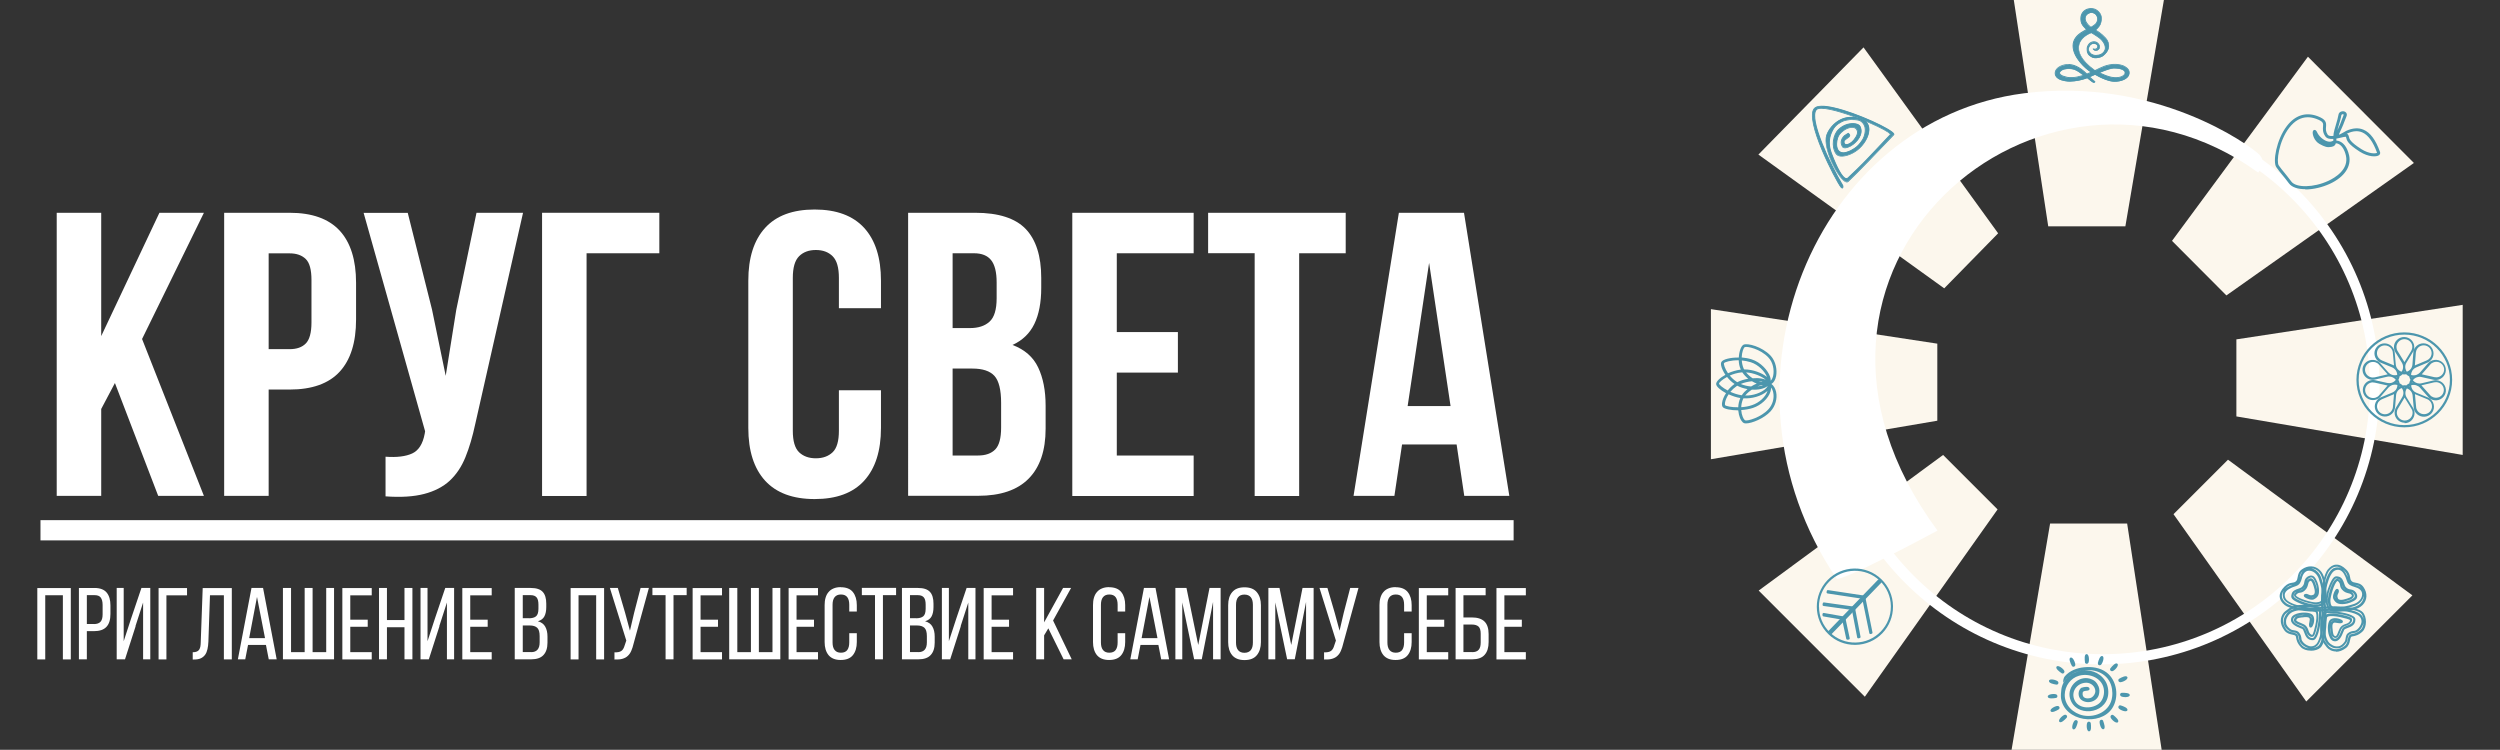 <?xml version="1.0" encoding="UTF-8"?> <svg xmlns="http://www.w3.org/2000/svg" id="Layer_1" data-name="Layer 1" viewBox="0 0 268 80.38"><rect x="0" y="0" width="268" height="80.38" fill="#333333" stroke="none"/><defs><style> .cls-1 { fill: #fff; } .cls-2, .cls-3 { fill: #4c96ad; } .cls-4 { fill: #fcf7ed; } .cls-3 { fill-rule: evenodd; } </style></defs><polygon id="_Path_1" data-name="&amp;lt;Path&amp;gt;1" class="cls-4" points="219.77 56.12 228.03 56.12 231.73 80.38 215.64 80.38 219.77 56.12 219.77 56.12"></polygon><polygon id="_Path_2" data-name="&amp;lt;Path&amp;gt;2" class="cls-4" points="233 55.12 238.84 49.28 258.61 63.82 247.23 75.2 233 55.12 233 55.12"></polygon><polygon id="_Path_3" data-name="&amp;lt;Path&amp;gt;3" class="cls-4" points="239.74 44.64 239.74 36.38 264 32.68 264 48.77 239.74 44.64 239.74 44.64"></polygon><polygon id="_Path_4" data-name="&amp;lt;Path&amp;gt;4" class="cls-4" points="238.67 31.67 232.84 25.82 247.41 6.08 258.77 17.47 238.67 31.67 238.67 31.67"></polygon><polygon id="_Path_5" data-name="&amp;lt;Path&amp;gt;5" class="cls-4" points="227.84 24.26 219.57 24.26 215.88 0 231.97 0 227.84 24.26 227.84 24.26"></polygon><g><path id="chel" class="cls-2" d="M224.16,5.78c.2,.12,.35,.17,.56,.16,.36-.01,.78-.15,.95-.61,.09-.26-.04-.88-.74-1.36-.76-.52-1.11-.64-1.37-.91s-.41-.44-.46-.75c-.19-1.1,.76-1.59,1.54-1.28,.24,.09,.52,.39,.59,.63,.1,.31,.06,.48,0,.74-.06,.29-.19,.44-.41,.68-.19,.21-.42,.36-.6,.43-1.51,.57-2.29,2.15,.3,4.02,.35,.25,.57,.3,.99,.49,.3,.13,.76,.29,1.1,.32,1.38,.11,1.79-1.02-.02-1.02-.51,0-1.73,.56-2.61,.96-.62,.28-1.4,.44-2.08,.46-.23,0-.82-.04-1.21-.28-.3-.18-.41-.45-.36-.71,.08-.42,.6-.75,1.27-.8,.84-.07,1.66,.5,2.34,1.24,.2,.21,.22,.22,.47,.43,.27,.23,.18,.16,.15,.2-.08,.12-.22,0-.39-.12-.23-.16-.25-.21-.47-.37-.39-.27-.44-.31-.73-.52s-.59-.36-.84-.4c-.33-.05-.42-.05-.83,.02-.31,.05-1.12,.58,.3,.89,.29,.06,.78,.03,1.1-.05,.5-.12,.64-.15,1.02-.3,.26-.1,.45-.18,.69-.3,.42-.2,.69-.34,1.17-.53,.26-.1,.86-.25,1.27-.22,.29,.02,.57,.07,.75,.15,.34,.14,.63,.37,.66,.69,.08,.77-1.2,1.16-2.07,.93-.78-.2-1.29-.51-2.06-.96-.8-.47-3.3-2.89-.85-4.3,1.18-.68,1.45-.74,1.57-1.26,.05-.23-.09-.56-.28-.68-.19-.12-.38-.16-.59-.07-.79,.3-.53,1.27,.63,1.82,.42,.2,1.11,.77,1.32,1.15,.31,.58,.12,1.14-.45,1.6-.26,.21-.88,.34-1.19,.17s-.37-.26-.45-.4c-.09-.16-.09-.34-.09-.49,0-.14,.07-.31,.15-.44,.08-.11,.19-.22,.38-.29,.55-.19,1.03,.42,.71,.76-.37,.39-.75-.15-.53-.01,.06,.03,.4,.05,.43-.25,.02-.17-.09-.32-.39-.35-.48-.05-.74,.58-.52,.9l.19,.22Z"></path><path class="cls-2" d="M224.47,8.88c-.08,0-.17-.06-.28-.14l-.05-.04c-.11-.08-.18-.13-.24-.19-.05-.04-.09-.08-.15-.12-.56,.21-1.23,.35-1.85,.36-.25,0-.84-.05-1.24-.28-.3-.18-.44-.45-.38-.76,.08-.43,.62-.78,1.3-.84,.68-.06,1.4,.28,2.14,1.01,.13-.05,.25-.1,.37-.16-.5-.3-1.92-1.55-1.91-2.81,0-.63,.36-1.15,1.07-1.56,.13-.07,.24-.14,.35-.2-.03-.03-.06-.06-.09-.09-.24-.26-.41-.44-.47-.77-.09-.49,.05-.91,.37-1.17,.32-.26,.81-.33,1.22-.16,.25,.1,.54,.41,.62,.66,.1,.31,.06,.5,.01,.74v.02c-.06,.3-.2,.47-.42,.71-.04,.04-.08,.08-.13,.12,.43,.24,1.03,.75,1.23,1.11,.31,.58,.15,1.17-.46,1.66-.28,.22-.92,.35-1.24,.17-.29-.16-.38-.26-.46-.42-.09-.17-.09-.36-.09-.51,0-.14,.06-.32,.16-.46,.1-.15,.23-.24,.4-.3,.34-.12,.65,.06,.78,.27,.13,.2,.12,.41-.02,.56-.22,.23-.45,.17-.59,.06-.03-.03-.1-.09-.07-.14,.03-.05,.1,0,.12,0,.02,.01,.14,.03,.24-.02,.07-.04,.12-.1,.12-.19,0-.08-.01-.14-.06-.19-.06-.06-.15-.1-.29-.11-.19-.02-.35,.07-.46,.25-.12,.19-.13,.43-.02,.58l.18,.21c.2,.12,.34,.16,.53,.15,.32-.01,.75-.12,.91-.58,.08-.21,0-.82-.73-1.31-.29-.2-.52-.34-.71-.45-.75,.29-1.23,.8-1.31,1.4-.07,.55,.15,1.44,1.66,2.53,.02,.01,.03,.02,.04,.03h.02c.32-.16,.56-.28,.96-.44,.27-.11,.87-.25,1.29-.22,.31,.02,.58,.08,.76,.15,.24,.1,.65,.33,.69,.72,.02,.24-.07,.46-.28,.64-.41,.35-1.22,.5-1.84,.34-.6-.16-1.06-.38-1.58-.68-.18,.08-.35,.15-.51,.23h-.01c.07,.07,.12,.11,.2,.18,.04,.03,.09,.07,.15,.13,.2,.17,.21,.18,.2,.22,0,.03-.03,.04-.04,.04-.02,.03-.06,.06-.09,.06,0,0-.02,0-.03,0Zm-.63-.53s.08,.07,.11,.09c.06,.05,.12,.1,.23,.18l.05,.04c.1,.07,.18,.13,.24,.12,0,0,.02,0,.04-.03,0,0,0,0,0,0-.04-.04-.11-.09-.15-.13-.06-.05-.11-.09-.15-.12-.09-.08-.14-.12-.23-.21h0c-.05,.02-.1,.05-.16,.07Zm.86-.38c.5,.28,.93,.49,1.5,.64,.6,.15,1.37,.01,1.76-.32,.19-.16,.27-.35,.25-.56-.04-.35-.41-.56-.64-.65-.17-.07-.44-.12-.74-.14-.4-.03-.99,.11-1.25,.22-.38,.15-.62,.27-.92,.41,.12,.08,.23,.13,.34,.18,.64-.27,1.24-.49,1.57-.49h0c.63,0,1.07,.14,1.21,.39,.06,.11,.05,.23-.02,.35-.13,.2-.52,.42-1.18,.37-.34-.03-.81-.19-1.11-.32-.1-.05-.2-.08-.28-.12-.07-.03-.13-.05-.19-.08-.11,.05-.21,.09-.32,.14Zm-2.96-1.02s-.09,0-.14,0c-.65,.06-1.15,.37-1.23,.77-.05,.26,.07,.51,.34,.67,.38,.23,.94,.27,1.19,.27,.58-.01,1.22-.14,1.76-.33-.14-.09-.23-.16-.31-.21-.15,.05-.3,.08-.54,.14l-.11,.03c-.31,.07-.82,.11-1.12,.05-.57-.12-.85-.29-.85-.51,0-.24,.37-.43,.55-.46,.41-.07,.51-.07,.85-.02,.26,.04,.57,.18,.86,.41,.16,.13,.25,.19,.37,.28,.08-.03,.17-.06,.28-.1-.66-.64-1.3-.96-1.9-.96Zm1.72,1.13c.07,.05,.15,.11,.26,.18,.01,.01,.03,.02,.04,.03,.06-.02,.12-.05,.17-.07-.01-.01-.02-.02-.03-.04-.06-.07-.13-.13-.19-.2-.1,.04-.18,.07-.26,.09Zm1.68-.29s.07,.03,.11,.05c.08,.03,.18,.07,.28,.12,.29,.13,.75,.29,1.09,.31,.58,.05,.97-.13,1.1-.33,.06-.09,.06-.18,.02-.26-.12-.22-.54-.34-1.13-.34h0c-.3,0-.87,.21-1.46,.45Zm-3.37-.4c-.12,0-.24,.02-.46,.05-.17,.03-.47,.2-.48,.37,0,.1,.1,.28,.78,.43,.3,.06,.78,.03,1.09-.04l.11-.03c.2-.05,.34-.08,.47-.12-.1-.07-.18-.13-.32-.24-.28-.21-.58-.36-.82-.39-.15-.02-.25-.03-.36-.03Zm2.04,.57c.06,.06,.11,.11,.17,.17,.02,.02,.04,.04,.05,.06l.04-.02c.14-.07,.3-.13,.45-.2-.1-.06-.2-.12-.31-.18-.13,.06-.26,.11-.4,.17Zm.49-.21c.11,.06,.21,.12,.31,.18,.1-.04,.2-.09,.3-.13-.11-.05-.21-.11-.33-.19l-.15,.07s-.09,.04-.14,.06Zm-.61-4.52c-.11,.06-.24,.14-.38,.22-.68,.39-1.02,.89-1.03,1.48,0,1.23,1.39,2.46,1.88,2.74l.05,.03s0,0,0,0c.06-.03,.12-.06,.19-.09l.11-.05h0c-1.54-1.12-1.77-2.04-1.69-2.61,.08-.61,.55-1.14,1.3-1.44-.17-.1-.3-.18-.41-.27Zm.8,1.29c-.06,0-.13,.01-.19,.03-.15,.05-.26,.14-.35,.27-.09,.13-.15,.29-.15,.41,0,.15,0,.32,.08,.47,.07,.13,.14,.23,.43,.39,.29,.16,.89,.04,1.14-.16,.58-.46,.73-1.01,.44-1.55-.19-.35-.81-.87-1.22-1.09-.12,.1-.25,.18-.37,.23,.18,.11,.39,.24,.65,.42,.7,.48,.87,1.12,.76,1.41-.19,.53-.7,.63-.99,.64-.21,0-.36-.03-.58-.17,0,0,0,0-.01,0l-.19-.22c-.12-.18-.11-.46,.02-.68,.12-.21,.32-.31,.54-.29,.15,.02,.27,.06,.34,.14,.07,.07,.1,.16,.09,.26-.02,.15-.1,.23-.17,.26-.08,.04-.17,.05-.23,.04,.03,.02,.07,.04,.11,.05,.12,.03,.23-.02,.33-.12,.13-.14,.1-.33,.01-.45-.09-.14-.27-.27-.49-.27Zm-.71-1.34c.11,.08,.24,.16,.41,.26,0,0,.02,.01,.03,.02,0,0,0,0,0,0,.12-.04,.25-.12,.37-.21-.16-.08-.31-.17-.45-.26-.09,.05-.19,.11-.3,.17-.02,.01-.04,.02-.06,.03Zm.44-.25c.12,.08,.26,.16,.41,.23,.01,0,.02,.01,.03,.02,.05-.04,.1-.09,.14-.14,.22-.24,.34-.38,.4-.66v-.02c.05-.24,.08-.41,0-.7-.07-.23-.34-.51-.57-.6-.39-.15-.84-.1-1.14,.15-.3,.24-.42,.63-.34,1.09,.05,.29,.19,.45,.45,.73,.03,.04,.07,.07,.11,.1,.03-.02,.06-.03,.09-.05,.1-.06,.19-.1,.27-.15-.37-.29-.59-.64-.58-.97,0-.27,.18-.49,.48-.61,.22-.08,.42-.06,.63,.07,.21,.13,.36,.48,.3,.73-.08,.37-.24,.52-.68,.78Zm-.01-1.55c-.07,0-.14,.01-.21,.04-.27,.1-.42,.29-.42,.53-.01,.31,.2,.64,.57,.92,.45-.26,.6-.4,.67-.74,.05-.22-.08-.53-.26-.64-.12-.07-.23-.11-.34-.11Z"></path></g><polygon id="_Path_6" data-name="&amp;lt;Path&amp;gt;6" class="cls-4" points="214.2 25.01 208.42 30.91 188.5 16.57 199.77 5.08 214.2 25.01 214.2 25.01"></polygon><g><path id="glaz" class="cls-3" d="M198.14,14.28c.55,.39-.42,.55-.45,.92-.02,.26,.27,.5,.88-.02,.19-.17,.69-.77,.55-1.16-.09-.25-.19-.36-.53-.38-.31-.02-.69,.15-.94,.33-.47,.35-.55,.57-.66,.85-.1,.27-.16,.91,.05,1.24,.21,.34,.61,.34,.91,.25,.38-.11,.6-.24,.87-.42,.27-.18,.58-.48,.86-.92,.22-.35,.4-1.04,.21-1.51-.25-.62-.73-.63-1.14-.66-.43-.03-1.06,.08-1.32,.25-.3,.18-.75,.35-1.11,1.2-.39,.91-.16,1.73,.01,2.18,.18,.48,1.2,3.18,1.78,2.64,1.93-1.8,2.14-2.11,4.53-4.63,.37-.39-7.22-3.6-7.95-2.68-.81,1.01,1.55,5.96,2.83,8.1,.06,.1,.04,.48-.19,.18-.56-.73-3.92-7.24-2.83-8.43,1.09-1.18,8.91,2.39,8.51,2.81-1.43,1.51-4.14,4.33-4.9,5.02-.6,.55-2.8-3.42-2.29-4.96,.28-.85,1.66-2.65,3.94-1.61,1.06,.49,.63,2.04-.43,3.03-.77,.71-2.1,1.13-2.48,.58-.56-.81-.3-2.06,.26-2.6,.88-.84,2.1-.75,2.31-.32,.63,1.29-1.54,2.72-1.89,2.16-.36-.57,.07-1.05,.21-1.18l.4-.25Z"></path><path class="cls-2" d="M197.48,20.2c-.05,0-.11-.04-.18-.13-.55-.71-3.96-7.26-2.83-8.48,.29-.31,1.02-.34,2.17-.07,2.41,.55,6.27,2.33,6.43,2.84,.01,.04,0,.08-.02,.11-1.51,1.6-4.17,4.35-4.9,5.02-.07,.07-.2,.11-.41-.02-.82-.53-2.4-3.62-1.96-4.99,.19-.58,.78-1.38,1.62-1.74,.42-.18,.87-.25,1.34-.2-1.87-.68-3.68-1.13-4-.74-.76,.95,1.41,5.67,2.84,8.05,.04,.07,.06,.28-.03,.34-.02,.01-.04,.02-.05,.02Zm-2.16-8.78c-.38,0-.65,.07-.79,.22-1.07,1.16,2.31,7.69,2.83,8.37,.07,.09,.11,.1,.11,.1,.03-.02,.03-.17,0-.22-1.35-2.25-3.65-7.12-2.83-8.15,.16-.2,.59-.23,1.32-.1,.91,.16,2.19,.58,3.4,1.05,.12,.04,.25,.09,.37,.15,1.54,.62,2.86,1.29,2.95,1.55,.01,.04,0,.07-.02,.1-.64,.67-1.13,1.2-1.53,1.62-1.09,1.17-1.59,1.7-3.01,3.02-.08,.07-.17,.1-.26,.07-.5-.12-1.14-1.55-1.59-2.74-.3-.79-.3-1.53-.01-2.21,.32-.75,.72-.98,1.01-1.15,.04-.02,.08-.05,.12-.07,.26-.16,.89-.28,1.35-.25h.04c.39,.02,.88,.05,1.14,.68,.21,.51,0,1.21-.21,1.56-.32,.51-.65,.79-.87,.93-.27,.18-.49,.31-.88,.43-.15,.05-.68,.16-.96-.27-.23-.36-.16-1.02-.06-1.28v-.03c.11-.27,.2-.5,.67-.84,.25-.18,.64-.35,.97-.34,.37,.02,.48,.15,.57,.41,.15,.42-.36,1.04-.56,1.21-.43,.37-.68,.34-.79,.28-.11-.05-.17-.17-.16-.3,.01-.17,.18-.29,.35-.4,.13-.09,.27-.19,.27-.28,0-.05-.04-.11-.13-.18l-.38,.24c-.13,.12-.54,.57-.2,1.12,.1,.16,.42,.13,.8-.08,.66-.36,1.4-1.24,1.01-2.04-.06-.13-.24-.23-.47-.27-.44-.08-1.17,.03-1.76,.61-.56,.54-.79,1.76-.26,2.54,.09,.13,.24,.21,.44,.23,.55,.06,1.41-.3,1.97-.81,.7-.65,1.11-1.55,1.01-2.2-.06-.34-.25-.6-.57-.75,0,0-.01,0-.02,0-.12-.05-.23-.09-.35-.14-.69-.23-1.33-.22-1.93,.04-.94,.41-1.44,1.28-1.57,1.69-.44,1.33,1.12,4.36,1.92,4.88,.13,.09,.23,.1,.3,.03,.73-.67,3.39-3.42,4.9-5.02,0,0,0,0,0-.02-.12-.39-3.73-2.18-6.36-2.78-.52-.12-.95-.18-1.29-.18Zm3.3,1.43c-.42,0-.95,.11-1.17,.24-.04,.02-.08,.05-.12,.07-.3,.17-.67,.38-.97,1.11-.28,.66-.27,1.38,.01,2.14,.61,1.62,1.17,2.6,1.52,2.68,.07,.02,.13,0,.18-.05,1.41-1.32,1.91-1.85,3-3.01,.39-.42,.89-.94,1.53-1.62,.01-.05-.22-.29-1.38-.84-.35-.17-.73-.33-1.12-.5,.15,.15,.24,.35,.28,.58,.11,.69-.31,1.61-1.04,2.29-.58,.54-1.46,.9-2.04,.84-.23-.03-.4-.12-.51-.27-.56-.81-.32-2.1,.27-2.66,.62-.6,1.38-.71,1.84-.63,.27,.05,.46,.16,.54,.32,.42,.85-.36,1.78-1.05,2.16-.44,.24-.79,.26-.92,.05-.38-.6,.07-1.1,.22-1.24l.44-.28,.02,.02c.13,.09,.19,.18,.19,.27,0,.14-.15,.25-.31,.35-.15,.1-.3,.21-.31,.34,0,.1,.04,.18,.11,.22,.07,.04,.28,.08,.69-.27,.21-.18,.66-.76,.54-1.11-.08-.23-.17-.33-.49-.35-.31-.02-.67,.15-.91,.32-.45,.33-.53,.54-.63,.8v.03c-.1,.24-.17,.87,.04,1.2,.24,.38,.71,.28,.85,.23,.38-.11,.6-.24,.86-.41,.22-.14,.54-.41,.84-.9,.2-.32,.4-1,.21-1.47-.24-.58-.66-.6-1.06-.63h-.04s-.08,0-.13,0Z"></path></g><polygon id="_Path_7" data-name="&amp;lt;Path&amp;gt;7" class="cls-4" points="207.68 45.1 207.68 36.84 183.41 33.14 183.41 49.23 207.68 45.1 207.68 45.1"></polygon><path class="cls-2" d="M187.18,45.39c-.09,0-.16-.01-.22-.03h0c-.21-.09-.36-.38-.43-.54-.09-.23-.16-.51-.19-.83-.81,0-1.5-.15-1.66-.35h0c-.08-.11-.11-.27-.07-.49,.04-.28,.18-.64,.42-1-.61-.33-1.06-.72-1.06-.99h0c0-.26,.39-.65,.99-.98-.23-.35-.39-.69-.45-.97-.04-.19-.03-.33,.04-.43h0c.17-.26,.95-.47,1.85-.45,.03-.67,.25-1.25,.51-1.38h0c.42-.2,1.98,.21,2.89,1.17,.59,.63,.72,1.56,.6,2.2-.08,.4-.25,.69-.5,.84,.25,.2,.42,.49,.5,.86,.15,.7-.08,1.51-.59,2.07-.7,.77-2.02,1.3-2.63,1.3Zm-.1-.33c.25,.1,1.71-.32,2.5-1.19,.44-.48,.64-1.18,.51-1.79-.04-.21-.12-.39-.23-.53,0,.14-.02,.29-.07,.44-.23,.73-1,1.45-1.87,1.74-.39,.13-.83,.2-1.26,.23,.02,.28,.08,.53,.16,.72,.1,.25,.21,.35,.25,.37h0Zm-2.15-1.63c.09,.11,.69,.24,1.41,.23,.01-.32,.08-.66,.22-.99-.42-.07-.86-.22-1.25-.4-.22,.33-.35,.65-.39,.91-.02,.16,0,.23,.01,.25Zm1.96-.72s-.03,.06-.04,.08c-.12,.29-.18,.58-.19,.86,.38-.02,.79-.09,1.16-.22,.78-.26,1.46-.89,1.66-1.53-.02,.02-.05,.04-.07,.06-.6,.51-1.61,.8-2.52,.74Zm.2-.31c.86,.02,1.68-.3,2.12-.67,.1-.09,.22-.21,.29-.35-.38,.3-1.02,.43-1.7,.39-.27,.18-.52,.39-.71,.63Zm-1.58-.39c.36,.16,.77,.3,1.19,.36,0,0,.01,0,.02,0,.16-.25,.38-.47,.61-.66-.38-.07-.76-.18-1.09-.36-.02,.01-.05,.03-.07,.04-.26,.18-.49,.39-.67,.61Zm-1.23-.88c.03,.13,.4,.45,.93,.73,.2-.25,.44-.49,.73-.7-.31-.21-.58-.47-.8-.75-.53,.28-.85,.6-.87,.71Zm2.32,.03c.35,.15,.74,.24,1.12,.27,.2-.13,.41-.23,.6-.31-.17-.07-.35-.15-.51-.25-.41,.04-.83,.13-1.2,.29Zm2.26,.11c-.12,.03-.25,.07-.38,.12-.02,0-.04,.02-.06,.03,.21-.02,.4-.07,.56-.13-.04,0-.08-.01-.12-.02Zm-4.58-.14h0Zm1.16-.86c.2,.24,.44,.47,.73,.66,.02,.02,.05,.03,.07,.04,.34-.18,.75-.3,1.17-.37-.25-.2-.46-.43-.63-.68-.03,0-.06,0-.09,0-.48,.05-.9,.18-1.26,.34Zm3.09,.6c.1,.04,.21,.06,.31,.08,.03,0,.07-.01,.1-.02-.12-.03-.26-.05-.41-.06Zm-1.82-2.55c.35,.03,.71,.09,1.06,.2,.99,.31,1.75,1.19,1.98,1.85,.05,.16,.08,.3,.07,.44,.13-.12,.22-.32,.27-.57,.11-.55,0-1.38-.52-1.92-.86-.92-2.28-1.22-2.53-1.11h0c-.13,.06-.31,.53-.33,1.1Zm1.51,2.21c.41,0,.79,.06,1.07,.18-.44-.38-1.3-.74-2.11-.79,.19,.24,.43,.45,.7,.63,.12,0,.23-.01,.35-.01Zm-1.22-.93c.91,0,1.87,.37,2.42,.81-.23-.59-.92-1.32-1.74-1.58-.32-.1-.65-.16-.96-.19,.02,.29,.08,.59,.2,.87,.01,.03,.03,.06,.05,.09,.01,0,.03,0,.04,0Zm-2.19-.67c-.05,.1,.09,.58,.43,1.08,.41-.18,.88-.33,1.37-.39-.14-.31-.21-.66-.22-1-.83-.01-1.49,.18-1.58,.31Z"></path><polygon id="_Path_8" data-name="&amp;lt;Path&amp;gt;8" class="cls-4" points="214.14 54.61 208.3 48.77 188.53 63.31 199.91 74.69 214.14 54.61 214.14 54.61"></polygon><path class="cls-1" d="M225.3,11.64c-16.45,0-29.79,13.34-29.79,29.79s13.34,29.79,29.79,29.79,29.79-13.34,29.79-29.79-13.34-29.79-29.79-29.79Zm.12,58.49c-15.81,0-28.63-12.82-28.63-28.63s12.82-28.63,28.63-28.63,28.63,12.82,28.63,28.63-12.82,28.63-28.63,28.63Z"></path><path class="cls-1" d="M196.87,62.01c.35,.52,10.83-5.13,10.83-5.13-20.65-28,11.14-55.16,34.38-38.38,0,0,.97-1.07,.12-1.92-1.02-1.03-11.17-8.37-25.22-6.58-22.35,2.85-34.24,31.06-20.11,52h0Z"></path><g><path class="cls-1" d="M12.32,41.06l-1.47,2.78v9.32H6.08V22.81h4.77v13.22l6.24-13.22h4.77l-6.63,13.53,6.63,16.82h-4.9l-4.64-12.1Z"></path><path class="cls-1" d="M31.05,22.81c2.4,0,4.18,.64,5.36,1.91,1.17,1.27,1.76,3.14,1.76,5.59v3.95c0,2.46-.59,4.32-1.76,5.59-1.17,1.27-2.96,1.91-5.36,1.91h-2.25v11.4h-4.77V22.81h7.02Zm-2.25,4.34v10.28h2.25c.75,0,1.33-.2,1.73-.61,.4-.4,.61-1.16,.61-2.25v-4.55c0-1.1-.2-1.85-.61-2.25-.41-.4-.98-.61-1.73-.61h-2.25Z"></path><path class="cls-1" d="M50.95,45.44c-.29,1.36-.64,2.55-1.06,3.58-.42,1.03-.98,1.86-1.69,2.52-.71,.65-1.62,1.12-2.73,1.41-1.11,.29-2.49,.38-4.14,.26v-4.25c1.21,.09,2.17-.03,2.86-.35,.69-.32,1.14-1.03,1.34-2.12l.04-.26-6.59-23.41h4.73l2.6,10.36,1.47,7.11,1.13-7.07,2.17-10.41h4.99l-5.12,22.63Z"></path><path class="cls-1" d="M58.11,53.16V22.81h12.57v4.34h-7.8v26.02h-4.77Z"></path><path class="cls-1" d="M94.44,41.84v4.03c0,2.46-.6,4.34-1.8,5.66-1.2,1.32-2.97,1.97-5.31,1.97s-4.11-.66-5.31-1.97c-1.2-1.32-1.8-3.2-1.8-5.66v-15.78c0-2.46,.6-4.34,1.8-5.66,1.2-1.32,2.97-1.97,5.31-1.97s4.11,.66,5.31,1.97c1.2,1.32,1.8,3.2,1.8,5.66v2.95h-4.51v-3.25c0-1.1-.22-1.87-.67-2.32-.45-.45-1.05-.67-1.8-.67s-1.35,.22-1.8,.67-.67,1.22-.67,2.32v16.39c0,1.1,.22,1.86,.67,2.3,.45,.43,1.05,.65,1.8,.65s1.35-.22,1.8-.65c.45-.43,.67-1.2,.67-2.3v-4.34h4.51Z"></path><path class="cls-1" d="M104.55,22.81c2.49,0,4.29,.58,5.4,1.73,1.11,1.16,1.67,2.91,1.67,5.25v1.08c0,1.56-.25,2.85-.74,3.86-.49,1.01-1.27,1.76-2.34,2.25,1.3,.49,2.22,1.29,2.75,2.41,.53,1.11,.8,2.48,.8,4.1v2.47c0,2.34-.61,4.13-1.82,5.35-1.21,1.23-3.02,1.84-5.42,1.84h-7.5V22.81h7.2Zm-2.43,4.34v8.02h1.86c.9,0,1.6-.23,2.1-.69,.51-.46,.76-1.3,.76-2.52v-1.69c0-1.1-.2-1.89-.59-2.38-.39-.49-1-.74-1.84-.74h-2.3Zm0,12.36v9.32h2.73c.81,0,1.42-.22,1.84-.65,.42-.43,.63-1.21,.63-2.34v-2.64c0-1.42-.24-2.38-.72-2.91-.48-.52-1.26-.78-2.36-.78h-2.12Z"></path><path class="cls-1" d="M119.72,35.6h6.55v4.34h-6.55v8.89h8.24v4.34h-13.01V22.81h13.01v4.34h-8.24v8.46Z"></path><path class="cls-1" d="M129.52,22.81h14.74v4.34h-4.99v26.02h-4.77V27.14h-4.99v-4.34Z"></path><path class="cls-1" d="M161.78,53.16h-4.81l-.82-5.51h-5.85l-.82,5.51h-4.38l4.86-30.35h6.98l4.86,30.35Zm-10.88-9.63h4.6l-2.3-15.35-2.3,15.35Z"></path><path class="cls-1" d="M4.34,57.93v-2.17H162.26v2.17H4.34Z"></path></g><g><path class="cls-1" d="M4.85,63.81v6.88h-.85v-7.65h3.59v7.65h-.85v-6.88h-1.88Z"></path><path class="cls-1" d="M10.13,63.03c.6,0,1.04,.17,1.31,.5,.27,.33,.4,.79,.4,1.37v.92c0,.61-.14,1.07-.43,1.38-.29,.31-.74,.46-1.35,.46h-.75v3.02h-.85v-7.65h1.67Zm-.07,3.87c.32,0,.56-.08,.71-.24,.15-.16,.23-.42,.23-.79v-1.02c0-.35-.07-.61-.2-.79-.13-.18-.36-.26-.67-.26h-.82v3.09h.75Z"></path><path class="cls-1" d="M14.54,67.13l-1.14,3.55h-.89v-7.65h.75v5.71l.79-2.42,1.11-3.29h.95v7.65h-.77v-6.09l-.82,2.54Z"></path><path class="cls-1" d="M17.84,63.81v6.88h-.84v-7.65h3.05v.78h-2.21Z"></path><path class="cls-1" d="M22.51,63.81l-.17,4.97c-.01,.31-.05,.58-.1,.81-.05,.23-.13,.43-.25,.6-.12,.16-.27,.29-.46,.38-.19,.09-.44,.13-.73,.13h-.14v-.78c.17,0,.32-.02,.43-.07,.11-.04,.19-.11,.26-.2,.06-.09,.1-.21,.13-.34,.02-.14,.04-.3,.04-.48l.21-5.79h3.12v7.65h-.85v-6.88h-1.46Z"></path><path class="cls-1" d="M26.59,69.14l-.3,1.54h-.79l1.46-7.65h1.24l1.46,7.65h-.85l-.3-1.54h-1.93Zm.11-.73h1.71l-.86-4.42-.84,4.42Z"></path><path class="cls-1" d="M31.2,63.03v6.88h1.46v-6.88h.85v6.88h1.46v-6.88h.84v7.65h-5.48v-7.65h.85Z"></path><path class="cls-1" d="M39.42,66.42v.77h-1.87v2.72h2.3v.78h-3.15v-7.65h3.15v.78h-2.3v2.61h1.87Z"></path><path class="cls-1" d="M41.48,67.24v3.44h-.85v-7.65h.85v3.44h1.88v-3.44h.85v7.65h-.85v-3.44h-1.88Z"></path><path class="cls-1" d="M47.11,67.13l-1.14,3.55h-.89v-7.65h.75v5.71l.79-2.42,1.11-3.29h.95v7.65h-.77v-6.09l-.82,2.54Z"></path><path class="cls-1" d="M52.28,66.42v.77h-1.87v2.72h2.3v.78h-3.15v-7.65h3.15v.78h-2.3v2.61h1.87Z"></path><path class="cls-1" d="M56.9,63.03c.6,0,1.02,.14,1.28,.42,.26,.28,.38,.71,.38,1.27v.36c0,.41-.07,.74-.2,.99-.13,.25-.36,.43-.7,.53,.37,.1,.64,.3,.79,.58,.16,.28,.24,.64,.24,1.06v.65c0,.58-.14,1.02-.43,1.33-.28,.31-.73,.46-1.32,.46h-1.76v-7.65h1.72Zm-.21,3.25c.34,0,.6-.07,.77-.21,.17-.14,.26-.41,.26-.81v-.45c0-.34-.06-.6-.19-.76-.13-.16-.34-.25-.65-.25h-.84v2.47h.66Zm.25,3.63c.6,0,.91-.35,.91-1.04v-.68c0-.43-.09-.73-.26-.89-.17-.16-.44-.25-.81-.25h-.74v2.85h.91Z"></path><path class="cls-1" d="M62.02,63.81v6.88h-.85v-7.65h3.59v7.65h-.85v-6.88h-1.88Z"></path><path class="cls-1" d="M67.92,69c-.07,.28-.14,.54-.24,.75-.09,.22-.21,.4-.37,.55-.15,.15-.34,.25-.57,.32-.23,.07-.52,.09-.87,.08v-.77c.33,.01,.57-.03,.74-.15,.16-.11,.28-.32,.36-.61l.17-.5-1.76-5.64h.85l.78,2.66,.52,1.92,.45-1.92,.69-2.66h.89l-1.64,5.97Z"></path><path class="cls-1" d="M71.35,70.68v-6.88h-1.41v-.78h3.67v.78h-1.41v6.88h-.85Z"></path><path class="cls-1" d="M76.97,66.42v.77h-1.87v2.72h2.3v.78h-3.15v-7.65h3.15v.78h-2.3v2.61h1.87Z"></path><path class="cls-1" d="M79.04,63.03v6.88h1.46v-6.88h.85v6.88h1.46v-6.88h.84v7.65h-5.48v-7.65h.85Z"></path><path class="cls-1" d="M87.26,66.42v.77h-1.87v2.72h2.3v.78h-3.15v-7.65h3.15v.78h-2.3v2.61h1.87Z"></path><path class="cls-1" d="M90.12,62.95c.59,0,1.03,.17,1.31,.52,.28,.35,.42,.82,.42,1.4v.69h-.81v-.73c0-.35-.07-.62-.21-.81-.14-.19-.37-.29-.68-.29s-.53,.1-.68,.29c-.15,.19-.22,.46-.22,.81v4.04c0,.35,.07,.62,.22,.81,.15,.19,.37,.29,.68,.29s.54-.1,.68-.29c.14-.19,.21-.46,.21-.81v-.99h.81v.95c0,.58-.14,1.05-.42,1.4-.28,.35-.72,.52-1.31,.52s-1.01-.18-1.3-.52c-.28-.35-.42-.82-.42-1.4v-3.96c0-.29,.03-.56,.1-.79,.07-.24,.17-.44,.32-.61,.14-.17,.32-.3,.54-.39,.21-.09,.47-.14,.76-.14Z"></path><path class="cls-1" d="M93.8,70.68v-6.88h-1.41v-.78h3.67v.78h-1.41v6.88h-.85Z"></path><path class="cls-1" d="M98.41,63.03c.6,0,1.02,.14,1.28,.42,.26,.28,.38,.71,.38,1.27v.36c0,.41-.07,.74-.2,.99-.13,.25-.36,.43-.7,.53,.37,.1,.64,.3,.79,.58,.16,.28,.24,.64,.24,1.06v.65c0,.58-.14,1.02-.43,1.33-.28,.31-.73,.46-1.32,.46h-1.76v-7.65h1.72Zm-.21,3.25c.34,0,.6-.07,.77-.21,.17-.14,.26-.41,.26-.81v-.45c0-.34-.06-.6-.19-.76-.13-.16-.34-.25-.65-.25h-.84v2.47h.66Zm.25,3.63c.6,0,.91-.35,.91-1.04v-.68c0-.43-.09-.73-.26-.89-.17-.16-.44-.25-.81-.25h-.74v2.85h.91Z"></path><path class="cls-1" d="M103,67.13l-1.14,3.55h-.89v-7.65h.75v5.71l.79-2.42,1.11-3.29h.95v7.65h-.77v-6.09l-.82,2.54Z"></path><path class="cls-1" d="M108.17,66.42v.77h-1.87v2.72h2.3v.78h-3.15v-7.65h3.15v.78h-2.3v2.61h1.87Z"></path><path class="cls-1" d="M112.38,67.36l-.45,.75v2.57h-.85v-7.65h.85v3.69l2.03-3.69h.86l-1.93,3.49,2,4.16h-.87l-1.64-3.32Z"></path><path class="cls-1" d="M118.89,62.95c.59,0,1.03,.17,1.31,.52,.28,.35,.42,.82,.42,1.4v.69h-.81v-.73c0-.35-.07-.62-.21-.81-.14-.19-.37-.29-.68-.29s-.53,.1-.68,.29c-.15,.19-.22,.46-.22,.81v4.04c0,.35,.07,.62,.22,.81,.15,.19,.37,.29,.68,.29s.54-.1,.68-.29c.14-.19,.21-.46,.21-.81v-.99h.81v.95c0,.58-.14,1.05-.42,1.4-.28,.35-.72,.52-1.31,.52s-1.01-.18-1.3-.52c-.28-.35-.42-.82-.42-1.4v-3.96c0-.29,.03-.56,.1-.79,.07-.24,.17-.44,.32-.61,.14-.17,.32-.3,.54-.39,.21-.09,.47-.14,.76-.14Z"></path><path class="cls-1" d="M122.26,69.14l-.3,1.54h-.79l1.46-7.65h1.24l1.46,7.65h-.85l-.3-1.54h-1.93Zm.11-.73h1.71l-.86-4.42-.84,4.42Z"></path><path class="cls-1" d="M128.83,70.67h-.82l-1.27-6.09v6.1h-.74v-7.65h1.19l1.26,6.11,1.21-6.11h1.19v7.65h-.81v-6.15l-1.21,6.14Z"></path><path class="cls-1" d="M131.66,64.88c0-.59,.14-1.06,.43-1.4,.29-.35,.73-.52,1.32-.52s1.03,.17,1.32,.52c.29,.35,.44,.81,.44,1.4v3.96c0,.58-.15,1.05-.44,1.4-.29,.35-.73,.52-1.32,.52s-1.03-.18-1.32-.52c-.29-.35-.43-.82-.43-1.4v-3.96Zm.84,4c0,.35,.07,.62,.22,.81,.15,.19,.38,.29,.68,.29s.54-.1,.69-.29c.15-.19,.22-.46,.22-.81v-4.04c0-.35-.07-.62-.22-.81-.15-.19-.38-.29-.69-.29s-.53,.1-.68,.29c-.15,.19-.22,.46-.22,.81v4.04Z"></path><path class="cls-1" d="M138.8,70.67h-.82l-1.27-6.09v6.1h-.74v-7.65h1.19l1.26,6.11,1.21-6.11h1.19v7.65h-.81v-6.15l-1.21,6.14Z"></path><path class="cls-1" d="M143.99,69c-.07,.28-.14,.54-.24,.75-.09,.22-.21,.4-.37,.55-.15,.15-.34,.25-.57,.32-.23,.07-.52,.09-.87,.08v-.77c.33,.01,.57-.03,.74-.15,.16-.11,.28-.32,.36-.61l.17-.5-1.76-5.64h.85l.78,2.66,.52,1.92,.45-1.92,.69-2.66h.89l-1.64,5.97Z"></path><path class="cls-1" d="M149.6,62.95c.59,0,1.03,.17,1.31,.52,.28,.35,.42,.82,.42,1.4v.69h-.81v-.73c0-.35-.07-.62-.21-.81-.14-.19-.37-.29-.68-.29s-.53,.1-.68,.29c-.15,.19-.22,.46-.22,.81v4.04c0,.35,.07,.62,.22,.81,.15,.19,.37,.29,.68,.29s.54-.1,.68-.29c.14-.19,.21-.46,.21-.81v-.99h.81v.95c0,.58-.14,1.05-.42,1.4-.28,.35-.72,.52-1.31,.52s-1.01-.18-1.3-.52c-.28-.35-.42-.82-.42-1.4v-3.96c0-.29,.03-.56,.1-.79,.07-.24,.17-.44,.32-.61,.14-.17,.32-.3,.54-.39,.21-.09,.47-.14,.76-.14Z"></path><path class="cls-1" d="M154.82,66.42v.77h-1.87v2.72h2.3v.78h-3.15v-7.65h3.15v.78h-2.3v2.61h1.87Z"></path><path class="cls-1" d="M157.78,66.19c.6,0,1.05,.14,1.35,.43,.3,.29,.45,.74,.45,1.36v.84c0,.6-.14,1.06-.43,1.38-.28,.32-.73,.48-1.33,.48h-1.78v-7.65h3.22v.78h-2.38v2.38h.9Zm.04,3.72c.31,0,.54-.08,.69-.25s.22-.42,.22-.78v-.95c0-.37-.08-.63-.24-.77-.16-.14-.4-.21-.71-.21h-.9v2.95h.94Z"></path><path class="cls-1" d="M163.14,66.42v.77h-1.87v2.72h2.3v.78h-3.15v-7.65h3.15v.78h-2.3v2.61h1.87Z"></path></g><g><path class="cls-2" d="M257.74,45.81c-2.83,0-5.13-2.28-5.13-5.09s2.3-5.09,5.13-5.09,5.13,2.28,5.13,5.09-2.3,5.09-5.13,5.09Zm-4.89-5.09c0,2.67,2.19,4.85,4.89,4.85s4.89-2.18,4.89-4.85-2.19-4.85-4.89-4.85-4.89,2.18-4.89,4.85Z"></path><path class="cls-2" d="M257.79,45.32c-.6,0-1.09-.48-1.09-1.07,0-.2,.05-.39,.15-.56l.67-1.12c.19-.31,.16-.69-.05-.97-.33,.11-.58,.4-.61,.77l-.11,1.3c-.02,.2-.09,.38-.2,.54-.35,.48-1.03,.59-1.52,.24-.24-.17-.39-.42-.44-.7-.05-.28,.02-.57,.19-.8,.12-.16,.27-.28,.46-.36l1.22-.51c.14-.06,.25-.14,.34-.25,.02-.03,.05-.07,.07-.1,.09-.14,.13-.29,.13-.46-.17-.05-.35-.05-.52,0-.01,0-.03,0-.04,.01-.14,.05-.27,.14-.38,.25l-.86,.99c-.13,.15-.3,.26-.48,.32-.57,.18-1.18-.12-1.37-.69-.09-.27-.07-.56,.06-.82,.13-.26,.35-.45,.63-.54,.19-.06,.39-.07,.58-.03l1.29,.29c.15,.03,.29,.03,.42,0,.04-.01,.08-.03,.12-.04,.15-.06,.28-.16,.38-.29-.1-.13-.23-.23-.39-.29-.04-.01-.08-.02-.12-.04-.14-.03-.28-.04-.43,0l-1.29,.3c-.19,.04-.39,.04-.58-.02-.28-.09-.51-.28-.64-.54-.13-.25-.15-.54-.07-.81,.18-.56,.8-.87,1.37-.69,.19,.06,.36,.17,.49,.32l.87,.98c.11,.12,.24,.2,.38,.25,.01,0,.03,0,.04,.01,.17,.05,.35,.05,.52,0,0-.16-.05-.32-.14-.46-.03-.03-.05-.06-.07-.1-.09-.11-.21-.19-.34-.25l-1.22-.5c-.18-.08-.34-.2-.46-.36-.17-.23-.24-.52-.2-.8,.04-.28,.2-.53,.43-.7,.48-.35,1.16-.25,1.52,.23,.12,.16,.19,.35,.21,.54l.12,1.3c.03,.36,.29,.65,.62,.76,.2-.28,.22-.66,.03-.97l-.69-1.11c-.1-.17-.16-.36-.16-.56,0-.29,.11-.56,.32-.76,.2-.2,.48-.32,.77-.32h0c.6,0,1.09,.48,1.09,1.07,0,.2-.05,.39-.16,.56l-.68,1.12c-.19,.31-.16,.69,.04,.97,.33-.11,.57-.4,.6-.76l.1-1.3h0c.02-.2,.08-.38,.2-.54,.35-.48,1.03-.59,1.51-.24,.24,.17,.39,.42,.44,.71,.05,.28-.02,.57-.19,.8-.12,.16-.27,.28-.45,.36l-1.21,.51c-.14,.06-.25,.14-.34,.25-.02,.03-.05,.07-.07,.1-.08,.14-.13,.29-.13,.46,.17,.05,.36,.05,.53,0,.01,0,.03,0,.04-.01,.14-.05,.27-.14,.38-.25l.86-.99c.13-.15,.3-.26,.49-.32,.57-.18,1.19,.12,1.37,.69,.09,.27,.07,.56-.06,.82-.13,.26-.36,.45-.63,.54-.19,.06-.39,.07-.58,.03l-1.29-.29c-.16-.04-.31-.03-.46,.02-.01,0-.03,0-.04,.01-.17,.06-.31,.17-.42,.31,.11,.14,.25,.24,.42,.3,.02,0,.04,.01,.05,.02,.14,.04,.3,.05,.45,.01l1.28-.3c.19-.05,.39-.04,.58,.02,.28,.09,.51,.28,.64,.54,.13,.25,.16,.54,.07,.82-.18,.56-.79,.88-1.36,.7-.19-.06-.36-.17-.49-.32l-.87-.98c-.1-.12-.23-.2-.38-.25-.02,0-.04-.01-.05-.02-.17-.05-.35-.05-.52,0,0,.17,.06,.34,.16,.49,0,.01,.02,.03,.03,.04,.09,.12,.21,.21,.36,.27l1.22,.5c.18,.08,.34,.2,.46,.36,.17,.23,.24,.51,.2,.8-.04,.28-.2,.54-.43,.71-.48,.35-1.17,.24-1.52-.23-.12-.16-.19-.35-.21-.54l-.12-1.3c-.03-.36-.28-.65-.61-.76-.2,.28-.22,.66-.03,.97l.69,1.12c.1,.17,.16,.36,.16,.56,0,.29-.11,.55-.31,.76-.2,.21-.48,.32-.77,.32h0Zm-.02-2.71s-.03,.05-.04,.08l-.67,1.12c-.08,.13-.12,.28-.12,.43,0,.46,.39,.84,.85,.84h0c.23,0,.44-.09,.6-.25,.16-.16,.24-.37,.24-.59,0-.15-.04-.3-.13-.43l-.69-1.12s-.03-.05-.05-.08Zm-1.13-.36s-.05,.03-.08,.04l-1.22,.51c-.14,.06-.27,.16-.36,.28-.13,.18-.19,.4-.15,.62,.04,.22,.16,.42,.34,.55,.38,.27,.91,.19,1.19-.19,.09-.12,.15-.27,.16-.42l.11-1.3s0-.06,.01-.09Zm2.24,0s0,.06,.01,.09l.12,1.3c.01,.15,.07,.3,.16,.42,.28,.37,.81,.45,1.19,.18,.18-.13,.3-.33,.34-.55,.03-.22-.02-.44-.15-.62-.09-.12-.21-.22-.36-.28l-1.22-.5s-.06-.02-.08-.04Zm-4.5-1.26c-.09,0-.18,.01-.26,.04-.22,.07-.39,.22-.49,.42-.1,.2-.12,.42-.04,.64,.15,.44,.63,.68,1.07,.54,.15-.05,.28-.13,.38-.25l.86-.99s.04-.04,.06-.06c-.03,0-.06-.01-.09-.02l-1.29-.29c-.06-.01-.13-.02-.19-.02Zm5.19,.32s.04,.04,.06,.06l.87,.98c.1,.12,.23,.2,.38,.25,.45,.14,.92-.1,1.06-.54,.07-.21,.05-.44-.05-.63-.1-.2-.28-.35-.5-.42-.15-.05-.3-.05-.46-.02l-1.28,.3s-.06,.01-.09,.02Zm-1.84,.24s.02,.04,.03,.06c.01-.02,.02-.04,.03-.06-.01,0-.02,0-.04,0,0,0-.02,0-.03,0Zm-.49-.18s0,.04,0,.06c.02-.01,.04-.02,.06-.03,0,0-.01,0-.02-.01-.01,0-.02-.01-.03-.02Zm.99,.03s.04,.02,.06,.03c0-.02,0-.04,0-.06,0,0-.02,.01-.03,.02,0,0-.01,.01-.02,.02Zm-.99-.31c.06,.03,.12,.06,.17,.1,.05,.04,.1,.08,.15,.13,.06-.01,.13-.02,.2-.02,.07,0,.14,0,.2,.02,.04-.05,.09-.09,.15-.13,.05-.04,.11-.07,.17-.1,0-.06,.02-.13,.04-.19,.02-.06,.05-.12,.08-.18-.03-.06-.06-.12-.08-.18-.02-.06-.04-.13-.05-.19-.06-.03-.11-.06-.17-.1-.06-.04-.11-.08-.15-.13-.07,.01-.13,.02-.2,.02-.07,0-.13,0-.2-.02-.05,.05-.1,.09-.15,.13-.06,.04-.11,.07-.17,.1,0,.06-.02,.13-.04,.19-.02,.06-.05,.12-.08,.18,.03,.06,.06,.12,.08,.18,.02,.06,.04,.13,.04,.19Zm-.32-.1s.04,0,.06,.01c0,0,0-.02,0-.03,0,0,0-.02,0-.03-.01,.01-.03,.03-.04,.04Zm1.64-.05s0,.02,0,.03c0,0,0,.02,0,.03,.02,0,.04,0,.06-.01-.01-.01-.03-.03-.04-.04Zm-1.64-.49s.03,.03,.04,.04c0,0,0-.02,0-.03,0,0,0-.02,0-.03-.02,0-.04,0-.06,.01Zm1.62-.02s0,.02,0,.03c0,.01,0,.02,.01,.03,.01-.02,.03-.03,.04-.05-.02,0-.04,0-.06-.01Zm-4.16-1.63c-.36,0-.69,.23-.81,.58-.07,.21-.05,.43,.05,.63,.1,.2,.28,.35,.5,.42,.15,.05,.31,.05,.46,.02l1.29-.3s.06-.01,.09-.02c-.02-.02-.04-.04-.06-.06l-.87-.98c-.1-.12-.23-.2-.38-.25-.09-.03-.17-.04-.26-.04Zm5.2,1.32s.06,0,.09,.02l1.29,.29c.15,.03,.31,.03,.46-.02,.22-.07,.39-.22,.5-.42,.1-.2,.12-.42,.05-.63-.15-.44-.63-.68-1.07-.53-.15,.05-.28,.13-.38,.25l-.86,.99s-.04,.04-.06,.06Zm-2.34-.12s0,.04,0,.07c.01,0,.02-.01,.03-.02,0,0,.01-.01,.02-.02-.02,0-.04-.02-.06-.03Zm.99,.02s.02,.01,.02,.02c0,0,.02,.01,.02,.02,0-.02,0-.04,0-.06-.02,0-.04,.02-.06,.03Zm-.5-.14s.02,0,.03,0c.01,0,.02,0,.04,0-.01-.02-.02-.04-.03-.06,0,.02-.02,.04-.03,.06Zm-2.08-2.85c-.17,0-.35,.05-.5,.16-.18,.13-.3,.33-.33,.55-.03,.22,.02,.44,.16,.62,.09,.12,.22,.22,.36,.28l1.22,.5s.06,.02,.08,.04c0-.03,0-.06-.01-.09l-.12-1.3c-.01-.15-.07-.3-.16-.42-.17-.22-.43-.34-.69-.34Zm3.33,.76l-.1,1.3s0,.06-.01,.09c.03-.01,.05-.03,.08-.04l1.21-.51c.14-.06,.26-.16,.35-.28,.13-.18,.18-.4,.15-.62-.04-.22-.16-.42-.34-.55-.38-.27-.91-.19-1.18,.19-.09,.12-.14,.27-.16,.42Zm-1.23-1.43s0,0,0,0c-.23,0-.44,.09-.6,.25-.16,.16-.25,.37-.25,.59,0,.15,.04,.3,.12,.43h0l.69,1.11s.03,.05,.05,.08c.01-.03,.03-.05,.04-.08l.68-1.12c.08-.13,.12-.28,.12-.43,0-.46-.38-.83-.85-.83Z"></path></g><path class="cls-2" d="M247.12,20.28c-.77,0-1.43-.19-1.75-.63-.32-.43-.55-.71-.75-.95-.2-.25-.38-.46-.6-.78-.4-.56,.01-2.95,1.13-4.41,.88-1.15,2.01-1.52,3.26-1.07,.94,.35,.98,.68,.94,1.15-.02,.25-.05,.5,.18,.85h0c.1,.14,.33,.16,.61,.13,0-.09,.01-.19,.03-.29,.02-.17,.12-.5,.23-.88,.12-.4,.25-.85,.28-1.08,.02-.18,.14-.32,.32-.37,.18-.06,.38-.01,.49,.11,.1,.11,.12,.26,.05,.42-.09,.21-.15,.37-.21,.53-.09,.24-.17,.46-.33,.8-.04,.09-.08,.17-.11,.24-.14,.28-.16,.35-.12,.39,.09-.04,.29-.15,.41-.22,.13-.08,.25-.15,.33-.19,.68-.31,1.31-.36,1.85-.13,.74,.31,1.32,1.1,1.78,2.4,.04,.12,0,.24-.1,.33-.28,.22-1.15,.21-2.07-.37-1.32-.84-1.4-1.24-1.46-1.5-.01-.05-.02-.08-.03-.1-.09-.01-.36,.05-.56,.1-.15,.03-.3,.07-.46,.1,0,.03,0,.05,0,.08,0,.04,0,.09,0,.13,.13,0,.26,.04,.39,.1,.32,.15,.75,.52,.97,1.46,.28,1.2-.49,2.35-2.07,3.08-.81,.37-1.77,.6-2.6,.6Zm.27-7.71c-.75,0-1.41,.38-1.99,1.13-1.13,1.47-1.38,3.67-1.12,4.03,.22,.31,.39,.52,.59,.76,.2,.25,.43,.53,.76,.97,.51,.69,2.4,.66,3.96-.07,.69-.32,2.24-1.21,1.89-2.72-.15-.63-.43-1.07-.79-1.24-.1-.05-.2-.07-.29-.07-.05,.19-.17,.33-.45,.38-.45,.09-.71,.02-1.3-.31-.58-.33-.78-1.05-.72-1.32,.03-.15,.14-.18,.18-.18,.16-.02,.25,.18,.29,.26,.17,.39,.61,.79,1.02,.94,.23,.08,.43,.08,.6,0,.03-.02,.07-.03,.11-.04,0-.05,0-.11,0-.17,0-.01,0-.02,0-.03-.36,.03-.69-.02-.86-.28-.3-.44-.26-.79-.24-1.05,.03-.34,.05-.53-.73-.82-.31-.11-.61-.17-.9-.17Zm4.19,1.77c.06,.02,.11,.05,.14,.1,.05,.08,.07,.16,.09,.24,.04,.2,.11,.53,1.32,1.3,.86,.55,1.57,.49,1.69,.4-.42-1.18-.96-1.92-1.59-2.19-.47-.2-.99-.16-1.6,.12-.01,0-.03,.01-.05,.02Zm-3.06,.57c.08,.09,.17,.18,.28,.25-.1-.07-.19-.16-.28-.25Zm2.63-2.66s-.04,0-.06,0c-.06,.02-.09,.06-.1,.11-.03,.25-.16,.69-.29,1.13-.05,.17-.1,.34-.14,.49,.01-.02,.02-.04,.03-.07,.03-.07,.07-.15,.11-.23,.15-.34,.24-.55,.32-.79,.06-.16,.12-.32,.21-.54,0-.02,.02-.06,0-.08-.02-.02-.05-.03-.09-.03Z"></path><g><path class="cls-2" d="M250.42,69.84c-.48,0-.83-.25-1-.46-.48-.6-.66-.91-.7-1.82-.03-.92,.08-1.65,.31-1.94,.2-.25,1.93-.05,2.74,.21,.48,.16,.72,.34,.73,.56,.02,.61-.47,.8-.83,.93-.17,.06-.34,.13-.38,.21-.03,.05-.05,.12-.08,.2-.17,.43-.45,1.14-1.04,1-.36-.09-.51-.57-.57-.85-.11-.55-.06-1.26,.23-1.47,.34-.26,.93-.11,1.17,.02,.04,.02,.17,.1,.16,.22,0,.03-.02,.11-.13,.14-.16,.05-.34,.02-.49-.01-.19-.04-.31-.06-.4,.02-.14,.12-.12,.39-.07,.76v.06c.05,.32,.07,.48,.21,.55,.08,.04,.11,.03,.12,.03,.1-.04,.24-.4,.29-.55,.16-.42,.32-.64,.86-.79,.2-.06,.35-.22,.37-.33,0-.04,0-.06-.03-.08-.2-.12-1.74-.54-2.3-.36-.05,.02-.11,.04-.13,.09-.17,.41-.45,2.25,.37,2.85,.38,.28,.57,.27,.81,.26,.31-.02,.55-.28,.7-.5,.07-.1,.09-.23,.11-.37,.03-.19,.06-.39,.23-.53,.25-.2,.45-.23,.62-.25,.1-.01,.18-.02,.26-.07h0c.23-.14,.41-.36,.53-.65,.16-.37,0-.72-.21-.9-.36-.31-1.68-.71-3.68-.5-2.13,.22-3.86-.32-4.27-.65-.34-.27-.53-.58-.55-.9-.02-.35,.15-.72,.51-1.08,.34-.34,.61-.39,.83-.42,.15-.02,.27-.04,.4-.15,.13-.11,.16-.27,.19-.46,.05-.26,.1-.57,.46-.83,.65-.45,1.4-.42,1.92,.09,.5,.48,.61,1.29,.71,2.3,.1,1.02,0,1.24-.4,1.48-.37,.22-1.22,.3-2.43-.21-.89-.37-1.01-.59-.93-.92,0-.02,0-.03,.01-.05,.07-.39,.45-.52,.75-.62,.14-.05,.27-.09,.33-.15,.19-.18,.25-.28,.3-.6,.05-.33,.29-.55,.52-.62,.2-.07,.39-.03,.52,.09,.28,.27,.48,.9,.51,1.23,.07,.66-.06,.96-.53,1.2-.25,.13-.76-.06-.96-.21-.1-.07-.14-.15-.12-.23,.01-.05,.05-.12,.17-.14,.13-.03,.24,.02,.34,.07,.14,.06,.27,.13,.51,.02,.34-.15,.03-.95-.07-1.22-.06-.15-.14-.26-.22-.27-.06-.01-.11,.04-.16,.09-.06,.06-.08,.16-.11,.27-.05,.2-.11,.45-.37,.68-.21,.19-.37,.21-.51,.23-.13,.02-.23,.03-.41,.23-.02,.03-.02,.04-.01,.06,.17,.34,1.77,.78,2.13,.74h.05c.33-.03,.62-.09,.63-.48,.01-.62-.11-1.3-.37-2.06-.15-.43-.48-.75-.85-.83-.25-.06-.49,0-.65,.17-.19,.19-.26,.43-.32,.66-.1,.33-.2,.66-.63,.8-.63,.2-1,.43-1.14,.71-.08,.16-.08,.34,0,.55,.26,.72,2.58,1.2,3.57,1.01,1.04-.2,4.08-.17,4.73,.52,.47,.5,.46,1.59,0,2.06-.43,.42-.81,.49-1.04,.53-.08,.01-.16,.03-.18,.05-.08,.08-.1,.22-.14,.38-.05,.26-.12,.59-.45,.84-.38,.28-.74,.39-1.04,.39Zm-1.2-4.07c-.14,.2-.3,.77-.26,1.78,.03,.84,.19,1.11,.65,1.68,.23,.28,.87,.65,1.71,.03,.26-.19,.31-.45,.36-.69,.04-.19,.07-.36,.19-.49,.07-.08,.19-.1,.32-.13,.23-.04,.54-.1,.91-.47,.18-.18,.27-.49,.28-.81,0,.11-.03,.22-.08,.33-.14,.34-.35,.6-.63,.76-.12,.07-.24,.09-.35,.1-.15,.02-.3,.04-.5,.2-.1,.08-.12,.22-.15,.38-.02,.15-.05,.32-.15,.46-.25,.38-.56,.58-.88,.6-.26,.01-.52,.03-.97-.31-.94-.69-.67-2.62-.45-3.14,.04-.1,.14-.18,.28-.23,.62-.2,2.24,.22,2.5,.38,.11,.07,.16,.18,.14,.31-.03,.22-.26,.44-.53,.52-.48,.14-.58,.3-.71,.65-.15,.41-.26,.63-.43,.69-.12,.05-.24,0-.31-.04-.25-.14-.29-.4-.33-.73v-.06c-.02-.13-.04-.26-.04-.38,0,.2,0,.42,.05,.63,.08,.37,.23,.63,.39,.67,.36,.09,.58-.37,.77-.85,.03-.08,.06-.15,.09-.21,.08-.17,.29-.25,.51-.33,.34-.13,.69-.26,.67-.7,0-.05-.08-.13-.2-.19-.73-.4-2.64-.53-2.85-.43Zm1.11,.72c-.13,0-.26,.03-.35,.09-.03,.03-.07,.07-.09,.13,.03-.04,.06-.08,.1-.11,.19-.15,.41-.11,.6-.07,.05,.01,.1,.02,.15,.03-.12-.04-.27-.07-.42-.07Zm-.06-1.28c1.47,0,2.43,.34,2.76,.62,.17,.14,.31,.36,.35,.62-.03-.27-.12-.53-.27-.7-.54-.58-3.43-.66-4.51-.45-.03,0-.05,.01-.08,.01,.22,0,.44-.02,.66-.05,.39-.04,.76-.06,1.1-.06Zm-1.05,.56h0Zm-4.4-2.45c-.15,.21-.22,.42-.2,.61,.02,.26,.17,.5,.46,.73,.24,.19,.91,.43,1.81,.56-.96-.18-1.93-.56-2.12-1.09-.1-.27-.09-.52,.02-.74,.01-.03,.03-.05,.04-.08Zm1.34,.11c-.13,.07-.24,.16-.26,.31,0,.02,0,.04-.01,.06-.03,.13-.07,.28,.79,.64,1.05,.44,1.88,.43,2.22,.23,.28-.17,.38-.27,.28-1.26-.1-.96-.21-1.73-.64-2.15-.24-.23-.53-.34-.82-.34,.03,0,.05,0,.08,.01,.45,.1,.85,.48,1.02,.99,.27,.79,.4,1.49,.39,2.14-.01,.63-.6,.69-.85,.71h-.05c-.36,.04-2.12-.39-2.36-.86-.06-.11-.04-.23,.05-.33,.06-.07,.12-.12,.17-.16Zm1.6,.6c.08,.01,.15,.01,.19-.01,.02-.01,.04-.02,.06-.03-.1,.03-.18,.05-.26,.05Zm-.67-1.13c-.05,.07-.11,.13-.18,.2-.09,.09-.23,.14-.39,.19,0,0,.01,0,.01,0,.12-.02,.22-.03,.38-.18,.08-.07,.13-.14,.18-.21Zm-1.36-.21c-.19,.03-.4,.08-.67,.35-.04,.04-.08,.08-.12,.13,.17-.18,.43-.34,.78-.47Zm1.97-.69s.04,0,.06,0c.23,.04,.35,.31,.39,.42,.07,.17,.17,.45,.22,.72,0-.03,0-.06,0-.1-.03-.29-.22-.86-.44-1.08-.09-.09-.22-.06-.28-.04-.14,.05-.3,.18-.35,.38,.02-.05,.05-.1,.09-.14,.12-.13,.23-.17,.32-.17Zm-.85-.76c-.23,.19-.27,.4-.31,.63,0,0,0,.01,0,.02,.06-.21,.14-.45,.31-.65Z"></path><path class="cls-2" d="M247.7,69.75c-.4,0-.79-.12-1.03-.36-.42-.43-.49-.81-.53-1.04-.01-.08-.03-.16-.05-.18-.08-.08-.22-.11-.38-.14-.26-.06-.59-.13-.83-.46-.72-.99-.26-1.76,.09-2.04,.6-.48,.91-.66,1.82-.69,.92-.03,1.65,.09,1.94,.32,.25,.2,.04,1.93-.22,2.74-.16,.48-.34,.72-.57,.73-.62,.02-.8-.47-.93-.83-.06-.17-.13-.34-.21-.38-.05-.03-.12-.05-.2-.08-.42-.17-1.14-.46-.99-1.05,.09-.36,.57-.51,.86-.57,.56-.11,1.26-.05,1.47,.23,.26,.35,.11,.93-.03,1.17-.02,.04-.1,.17-.22,.16-.03,0-.11-.02-.14-.13-.05-.17-.02-.34,.02-.49,.04-.19,.06-.31-.01-.4-.12-.14-.39-.12-.76-.07h-.06c-.32,.05-.47,.07-.55,.21-.04,.08-.03,.11-.03,.11,.04,.1,.4,.24,.55,.3,.42,.16,.63,.32,.79,.87,.06,.2,.21,.35,.33,.37,.04,0,.06,0,.08-.03,.12-.19,.55-1.74,.37-2.3-.02-.05-.04-.11-.09-.13-.41-.17-2.25-.46-2.86,.36-.28,.38-.28,.57-.26,.81,.01,.31,.28,.55,.49,.7,.1,.07,.23,.09,.37,.11,.19,.03,.39,.07,.53,.24,.2,.25,.23,.45,.25,.62,.01,.1,.02,.18,.07,.26h0c.14,.23,.35,.41,.65,.53,.37,.16,.72,.01,.9-.2,.31-.36,.72-1.68,.52-3.68-.21-2.13,.34-3.86,.67-4.27,.28-.34,.58-.53,.91-.54,.35-.02,.72,.16,1.08,.52,.34,.34,.38,.62,.42,.83,.02,.15,.04,.27,.15,.4,.11,.13,.27,.16,.46,.19,.26,.05,.57,.1,.83,.47,.45,.65,.41,1.4-.1,1.92-.48,.49-1.29,.61-2.3,.7-1.02,.1-1.24,0-1.48-.41-.22-.37-.29-1.22,.22-2.43,.38-.89,.6-1,.92-.92,.02,0,.03,0,.05,.01,.39,.08,.52,.45,.62,.76,.05,.14,.09,.27,.14,.33,.18,.19,.28,.26,.6,.3,.33,.05,.55,.3,.62,.52,.07,.2,.03,.39-.09,.52-.27,.28-.9,.48-1.23,.51-.66,.06-.95-.07-1.2-.54-.13-.25,.06-.76,.21-.96,.07-.1,.15-.14,.23-.12,.05,.01,.12,.05,.14,.17,.03,.13-.02,.24-.07,.34-.07,.14-.13,.27-.02,.51,.15,.34,.95,.03,1.22-.07,.15-.06,.26-.14,.27-.21,.01-.06-.04-.12-.09-.16-.06-.06-.16-.08-.27-.11-.2-.05-.45-.11-.68-.38-.19-.21-.21-.38-.23-.51-.02-.13-.03-.23-.22-.41-.03-.02-.04-.02-.06-.01-.34,.17-.78,1.77-.75,2.12v.05c.03,.33,.09,.62,.48,.64,.62,.02,1.3-.1,2.06-.36,.43-.15,.75-.47,.84-.85,.06-.25,0-.49-.17-.65-.19-.19-.43-.26-.65-.33-.32-.1-.66-.2-.79-.63-.19-.63-.42-1-.7-1.14-.16-.08-.34-.08-.55,0-.72,.26-1.22,2.57-1.03,3.56,.2,1.04,.15,4.08-.55,4.72-.25,.23-.64,.34-1.03,.34Zm-.64-4.67c-.09,0-.18,0-.27,0-.84,.03-1.12,.19-1.68,.64-.28,.22-.66,.87-.04,1.71,.19,.26,.44,.31,.69,.36,.19,.04,.36,.08,.49,.2,.08,.07,.1,.19,.12,.32,.04,.23,.09,.54,.46,.92,.18,.18,.49,.27,.81,.28-.11,0-.22-.03-.33-.08-.34-.14-.59-.36-.76-.63h0c-.07-.12-.09-.24-.1-.36-.02-.15-.04-.3-.2-.5-.08-.1-.22-.12-.38-.15-.15-.03-.32-.05-.46-.15-.26-.18-.58-.47-.6-.88-.01-.26-.02-.52,.31-.97,.69-.93,2.62-.65,3.14-.44,.1,.04,.18,.14,.22,.28,.19,.62-.23,2.24-.4,2.5-.07,.11-.18,.16-.31,.14-.22-.03-.44-.26-.52-.54-.14-.48-.29-.58-.64-.71-.41-.15-.63-.26-.69-.44-.05-.12,0-.24,.05-.31,.14-.25,.4-.28,.73-.32h.06c.13-.02,.26-.04,.38-.04-.2-.01-.42,0-.63,.05-.37,.07-.63,.22-.67,.39-.09,.36,.37,.58,.85,.77,.08,.03,.15,.06,.21,.09,.17,.08,.25,.29,.33,.51,.13,.34,.25,.69,.7,.68,.05,0,.13-.08,.2-.2,.4-.73,.54-2.64,.44-2.85-.18-.13-.67-.27-1.51-.27Zm1.96-.44c0,.22,.02,.44,.04,.66,.21,2.08-.23,3.45-.58,3.85-.14,.17-.37,.31-.63,.34,.27-.03,.53-.12,.7-.27,.58-.54,.68-3.42,.47-4.51,0-.03,0-.06-.01-.08Zm-1.4,1.37s.08,.06,.11,.1c.15,.19,.11,.41,.06,.6-.01,.05-.02,.1-.03,.15,.07-.22,.13-.57-.02-.77-.03-.04-.07-.07-.13-.09Zm2.85-4.01c-.12,0-.27,.11-.57,.8-.45,1.05-.44,1.88-.24,2.22,.16,.28,.27,.38,1.25,.29,.96-.09,1.73-.2,2.15-.63,.23-.23,.34-.52,.34-.82,0,.03,0,.05-.02,.08-.1,.45-.48,.84-.99,1.02-.79,.27-1.49,.39-2.14,.38-.63-.02-.68-.6-.71-.85v-.05c-.04-.36,.4-2.12,.88-2.36,.11-.06,.23-.04,.33,.05,.07,.06,.12,.12,.16,.17-.07-.13-.16-.24-.31-.26-.02,0-.04,0-.06-.01-.03,0-.05-.01-.08-.01Zm1.56,1.43s.1,.05,.14,.09c.16,.15,.18,.29,.16,.38-.04,.23-.31,.35-.42,.39-.17,.06-.45,.17-.72,.21,.03,0,.07,0,.1,0,.29-.03,.86-.21,1.08-.44,.09-.09,.06-.22,.04-.28-.05-.14-.18-.3-.38-.35Zm-1.72,.46c-.01,.08-.01,.15,.01,.19,.01,.02,.02,.04,.03,.06-.03-.1-.05-.18-.04-.26Zm.74-1.23s0,0,0,.01c.02,.12,.03,.22,.17,.38,.07,.08,.14,.13,.21,.18-.07-.05-.13-.11-.2-.18-.09-.09-.14-.24-.19-.39Zm-.6-1.91s-.03,0-.04,0c-.26,.01-.5,.16-.73,.45-.19,.24-.43,.9-.56,1.8,.19-.96,.57-1.93,1.1-2.11,.27-.1,.52-.09,.73,.02,.03,.01,.05,.03,.08,.04-.2-.14-.39-.21-.57-.21Zm1.99,1.93c.21,.06,.45,.14,.65,.32-.19-.23-.4-.27-.63-.31,0,0-.01,0-.02,0Zm-1.25-1.6c.18,.17,.33,.43,.47,.78-.03-.19-.07-.4-.34-.67-.04-.04-.08-.08-.12-.12Z"></path></g><g id="solnce"><path class="cls-3" d="M223.18,73.69c-.46,.27-.46,1.01-.08,1.32,.66,.53,1.74,.2,1.91-.58,.06-.26,.07-.56-.04-.83-.19-.45-.41-.63-.68-.75-1.29-.62-2.77,.69-2.38,2.03,.58,2.02,3.78,1.72,4.08-.35,.08-.53-.05-1.16-.33-1.57-1.26-1.91-4.36-1.15-4.68,.92-.04,.24-.07,.72-.04,.97,.38,2.51,4.2,3.01,5.48,1.09,.78-1.17,.54-3.02-.62-3.87-.68-.5-1.54-.62-2.36-.54-.76,.07-1.56,.35-2.09,.97-.12,.14-.21,.47-.17,.66,0,.05,.11-.13,.14-.17,.04-.06,.13-.18,.18-.23,.15-.16,.29-.26,.46-.39,.51-.39,1.01-.47,1.65-.52,1.32-.11,2.59,.58,2.8,2.03,.04,.27,.05,.55,.01,.83-.18,1.5-1.73,2.25-3.08,1.99-1.09-.21-2.03-1.11-2-2.23,.02-.94,.62-1.77,1.53-2.03,1.16-.33,2.61,.29,2.68,1.61,.03,.5-.16,1.09-.58,1.4-.82,.61-2.26,.53-2.63-.52-.32-.91,.42-1.77,1.36-1.74,.44,.02,.89,.36,.92,.87,.02,.3-.23,.68-.54,.77-.33,.09-.9,.06-.82-.56,.04-.3,.52-.15,.7-.31,.09-.09,.03-.22-.06-.28-.15-.11-.64-.01-.74,.05"></path><path class="cls-3" d="M223.51,70.99c-.04-.29-.09-.85,.16-.87,.3-.03,.32,.77,.2,.94-.11,.17-.34,.11-.37-.07h0Z"></path><path class="cls-3" d="M224.89,71.07c.07-.28,.24-.82,.48-.74,.29,.09,0,.84-.16,.95-.17,.11-.36-.03-.31-.2h0Z"></path><path class="cls-3" d="M226.24,71.64c.18-.23,.55-.65,.74-.49,.23,.2-.33,.77-.53,.8-.2,.03-.32-.17-.21-.31h0Z"></path><path class="cls-3" d="M227.18,72.76c.25-.15,.75-.4,.87-.18,.14,.27-.59,.59-.79,.55-.2-.04-.23-.28-.08-.37h0Z"></path><path class="cls-3" d="M224.13,77.53c.04,.29,.08,.85-.17,.87-.3,.03-.31-.77-.2-.94,.11-.17,.34-.1,.37,.07h0Z"></path><path class="cls-3" d="M222.73,77.43c-.06,.28-.22,.82-.46,.76-.29-.08-.02-.83,.14-.95,.17-.12,.36,.02,.32,.19h0Z"></path><path class="cls-3" d="M221.54,76.95c-.19,.21-.6,.61-.77,.43-.21-.21,.39-.74,.59-.76,.2-.02,.3,.2,.18,.33h0Z"></path><path class="cls-3" d="M220.69,76.05c-.25,.15-.75,.41-.86,.19-.14-.26,.58-.6,.78-.56,.2,.04,.23,.27,.08,.36h0Z"></path><path class="cls-3" d="M220.4,74.82c-.28,.05-.84,.12-.88-.13-.04-.3,.76-.35,.93-.24,.17,.11,.12,.34-.05,.37h0Z"></path><path class="cls-3" d="M220.44,73.39c-.29-.04-.84-.16-.79-.41,.06-.29,.83-.08,.96,.08,.13,.16,0,.36-.17,.33h0Z"></path><path class="cls-3" d="M221.01,72.17c-.24-.16-.69-.5-.55-.7,.18-.24,.79,.27,.84,.47,.05,.2-.15,.33-.29,.23h0Z"></path><path class="cls-3" d="M222.1,71.37c-.14-.25-.37-.77-.15-.87,.27-.13,.56,.61,.52,.81-.05,.2-.28,.22-.37,.06h0Z"></path><path class="cls-3" d="M227.46,74.27c.29-.01,.85,0,.85,.24,0,.3-.8,.25-.95,.12-.16-.13-.08-.35,.1-.36h0Z"></path><path class="cls-3" d="M227.34,75.62c.28,.08,.8,.28,.72,.52-.1,.28-.83-.04-.94-.22-.1-.17,.05-.36,.22-.3h0Z"></path><path class="cls-3" d="M226.56,76.67c.23,.18,.65,.55,.49,.74-.2,.23-.77-.33-.8-.53-.03-.2,.17-.32,.31-.21h0Z"></path><path class="cls-3" d="M225.46,77.29c.1,.27,.28,.81,.04,.88-.28,.09-.48-.68-.41-.87,.07-.19,.31-.18,.37-.02h0Z"></path></g><g id="derevo"><g><path class="cls-3" d="M196.09,67.9c-1.58-1.52-1.62-4.04-.1-5.62,1.52-1.58,4.04-1.63,5.62-.11s1.62,4.04,.1,5.62c-1.52,1.58-4.04,1.63-5.61,.11h0Zm0,0c-1.58-1.52-1.62-4.04-.1-5.62,1.52-1.58,4.04-1.63,5.62-.11s1.62,4.04,.1,5.62c-1.52,1.58-4.04,1.63-5.61,.11h0Z"></path><path class="cls-2" d="M198.84,69.13c-1.06,0-2.07-.4-2.83-1.14-.83-.8-1.25-1.87-1.25-2.95,0-1.02,.38-2.05,1.14-2.84,1.56-1.63,4.16-1.68,5.78-.11,.79,.76,1.23,1.78,1.25,2.87,0,.03,0,.05,0,.08,0,1.06-.4,2.07-1.14,2.84-.76,.79-1.78,1.23-2.87,1.25-.03,0-.05,0-.08,0Zm-3.84-4.09c0,1.01,.39,2.02,1.18,2.77,.74,.71,1.71,1.09,2.74,1.07,1.03-.02,1.99-.44,2.7-1.18,.7-.72,1.08-1.67,1.08-2.67,0-.02,0-.05,0-.07-.02-1.03-.44-1.99-1.18-2.7-1.53-1.47-3.97-1.42-5.45,.11-.72,.75-1.08,1.71-1.08,2.67Z"></path></g><g><polygon class="cls-3" points="196.08 67.73 196.25 67.89 201.59 62.37 201.42 62.2 196.08 67.73 196.08 67.73"></polygon><path class="cls-2" d="M196.25,68.01s-.06-.01-.08-.03l-.17-.16s-.05-.12,0-.17l5.34-5.52s.12-.05,.17,0l.17,.16s.04,.05,.04,.08c0,.03-.01,.06-.03,.08l-5.34,5.52s-.05,.04-.08,.04c0,0,0,0,0,0Z"></path></g><g><polygon class="cls-3" points="199.86 64.09 199.74 64.11 200.51 67.85 200.63 67.82 199.86 64.09 199.86 64.09"></polygon><path class="cls-2" d="M200.51,67.97s-.05,0-.07-.02c-.03-.02-.04-.04-.05-.08l-.77-3.74c-.01-.06,.03-.13,.09-.14l.12-.03s.06,0,.09,.02c.03,.02,.04,.04,.05,.08l.76,3.74c.01,.06-.03,.13-.09,.14l-.12,.03s-.02,0-.02,0Z"></path></g><g><polygon class="cls-3" points="199.7 64.07 199.72 63.95 195.94 63.38 195.92 63.5 199.7 64.07 199.7 64.07"></polygon><path class="cls-2" d="M199.7,64.19s-.01,0-.02,0l-3.77-.57s-.06-.02-.08-.05c-.02-.03-.03-.06-.02-.09l.02-.12c0-.06,.07-.11,.14-.1l3.77,.57c.07,0,.11,.07,.1,.14l-.02,.12s-.02,.06-.05,.08c-.02,.02-.05,.02-.07,.02Z"></path></g><g><polygon class="cls-3" points="198.58 65.27 198.6 65.13 195.53 64.7 195.5 64.84 198.58 65.27 198.58 65.27"></polygon><path class="cls-2" d="M198.58,65.39s-.01,0-.02,0l-3.08-.43s-.06-.02-.08-.05-.03-.06-.02-.09l.02-.14c.01-.06,.07-.11,.13-.1l3.08,.43s.06,.02,.08,.05,.03,.06,.02,.09l-.02,.14c0,.06-.06,.1-.12,.1Z"></path></g><g><polygon class="cls-3" points="198.75 65.21 198.61 65.24 199.21 68.31 199.34 68.28 198.75 65.21 198.75 65.21"></polygon><path class="cls-2" d="M199.21,68.43s-.05,0-.07-.02c-.03-.02-.05-.05-.05-.08l-.59-3.07c-.01-.06,.03-.13,.09-.14l.13-.03s.06,0,.09,.02c.03,.02,.05,.05,.05,.08l.59,3.07c.01,.06-.03,.13-.09,.14l-.13,.03s-.02,0-.03,0Z"></path></g><g><polygon class="cls-3" points="197.73 66.29 197.59 66.31 198.04 68.46 198.18 68.44 197.73 66.29 197.73 66.29"></polygon><path class="cls-2" d="M198.04,68.58c-.06,0-.1-.04-.12-.09l-.46-2.15s0-.07,.02-.09,.05-.04,.08-.05l.14-.02c.06,0,.12,.03,.13,.09l.46,2.15s0,.07-.02,.09c-.02,.03-.05,.04-.08,.05l-.14,.02s0,0-.01,0Z"></path></g><g><polygon class="cls-3" points="197.65 66.35 197.67 66.2 195.5 65.82 195.49 65.96 197.65 66.35 197.65 66.35"></polygon><path class="cls-2" d="M197.65,66.46s-.01,0-.02,0l-2.16-.38c-.06-.01-.1-.07-.1-.13v-.14s.03-.06,.06-.08c.03-.02,.06-.03,.09-.02l2.16,.38c.06,.01,.1,.07,.1,.13v.14s-.03,.06-.06,.08c-.02,.02-.05,.02-.07,.02Z"></path></g></g></svg> 